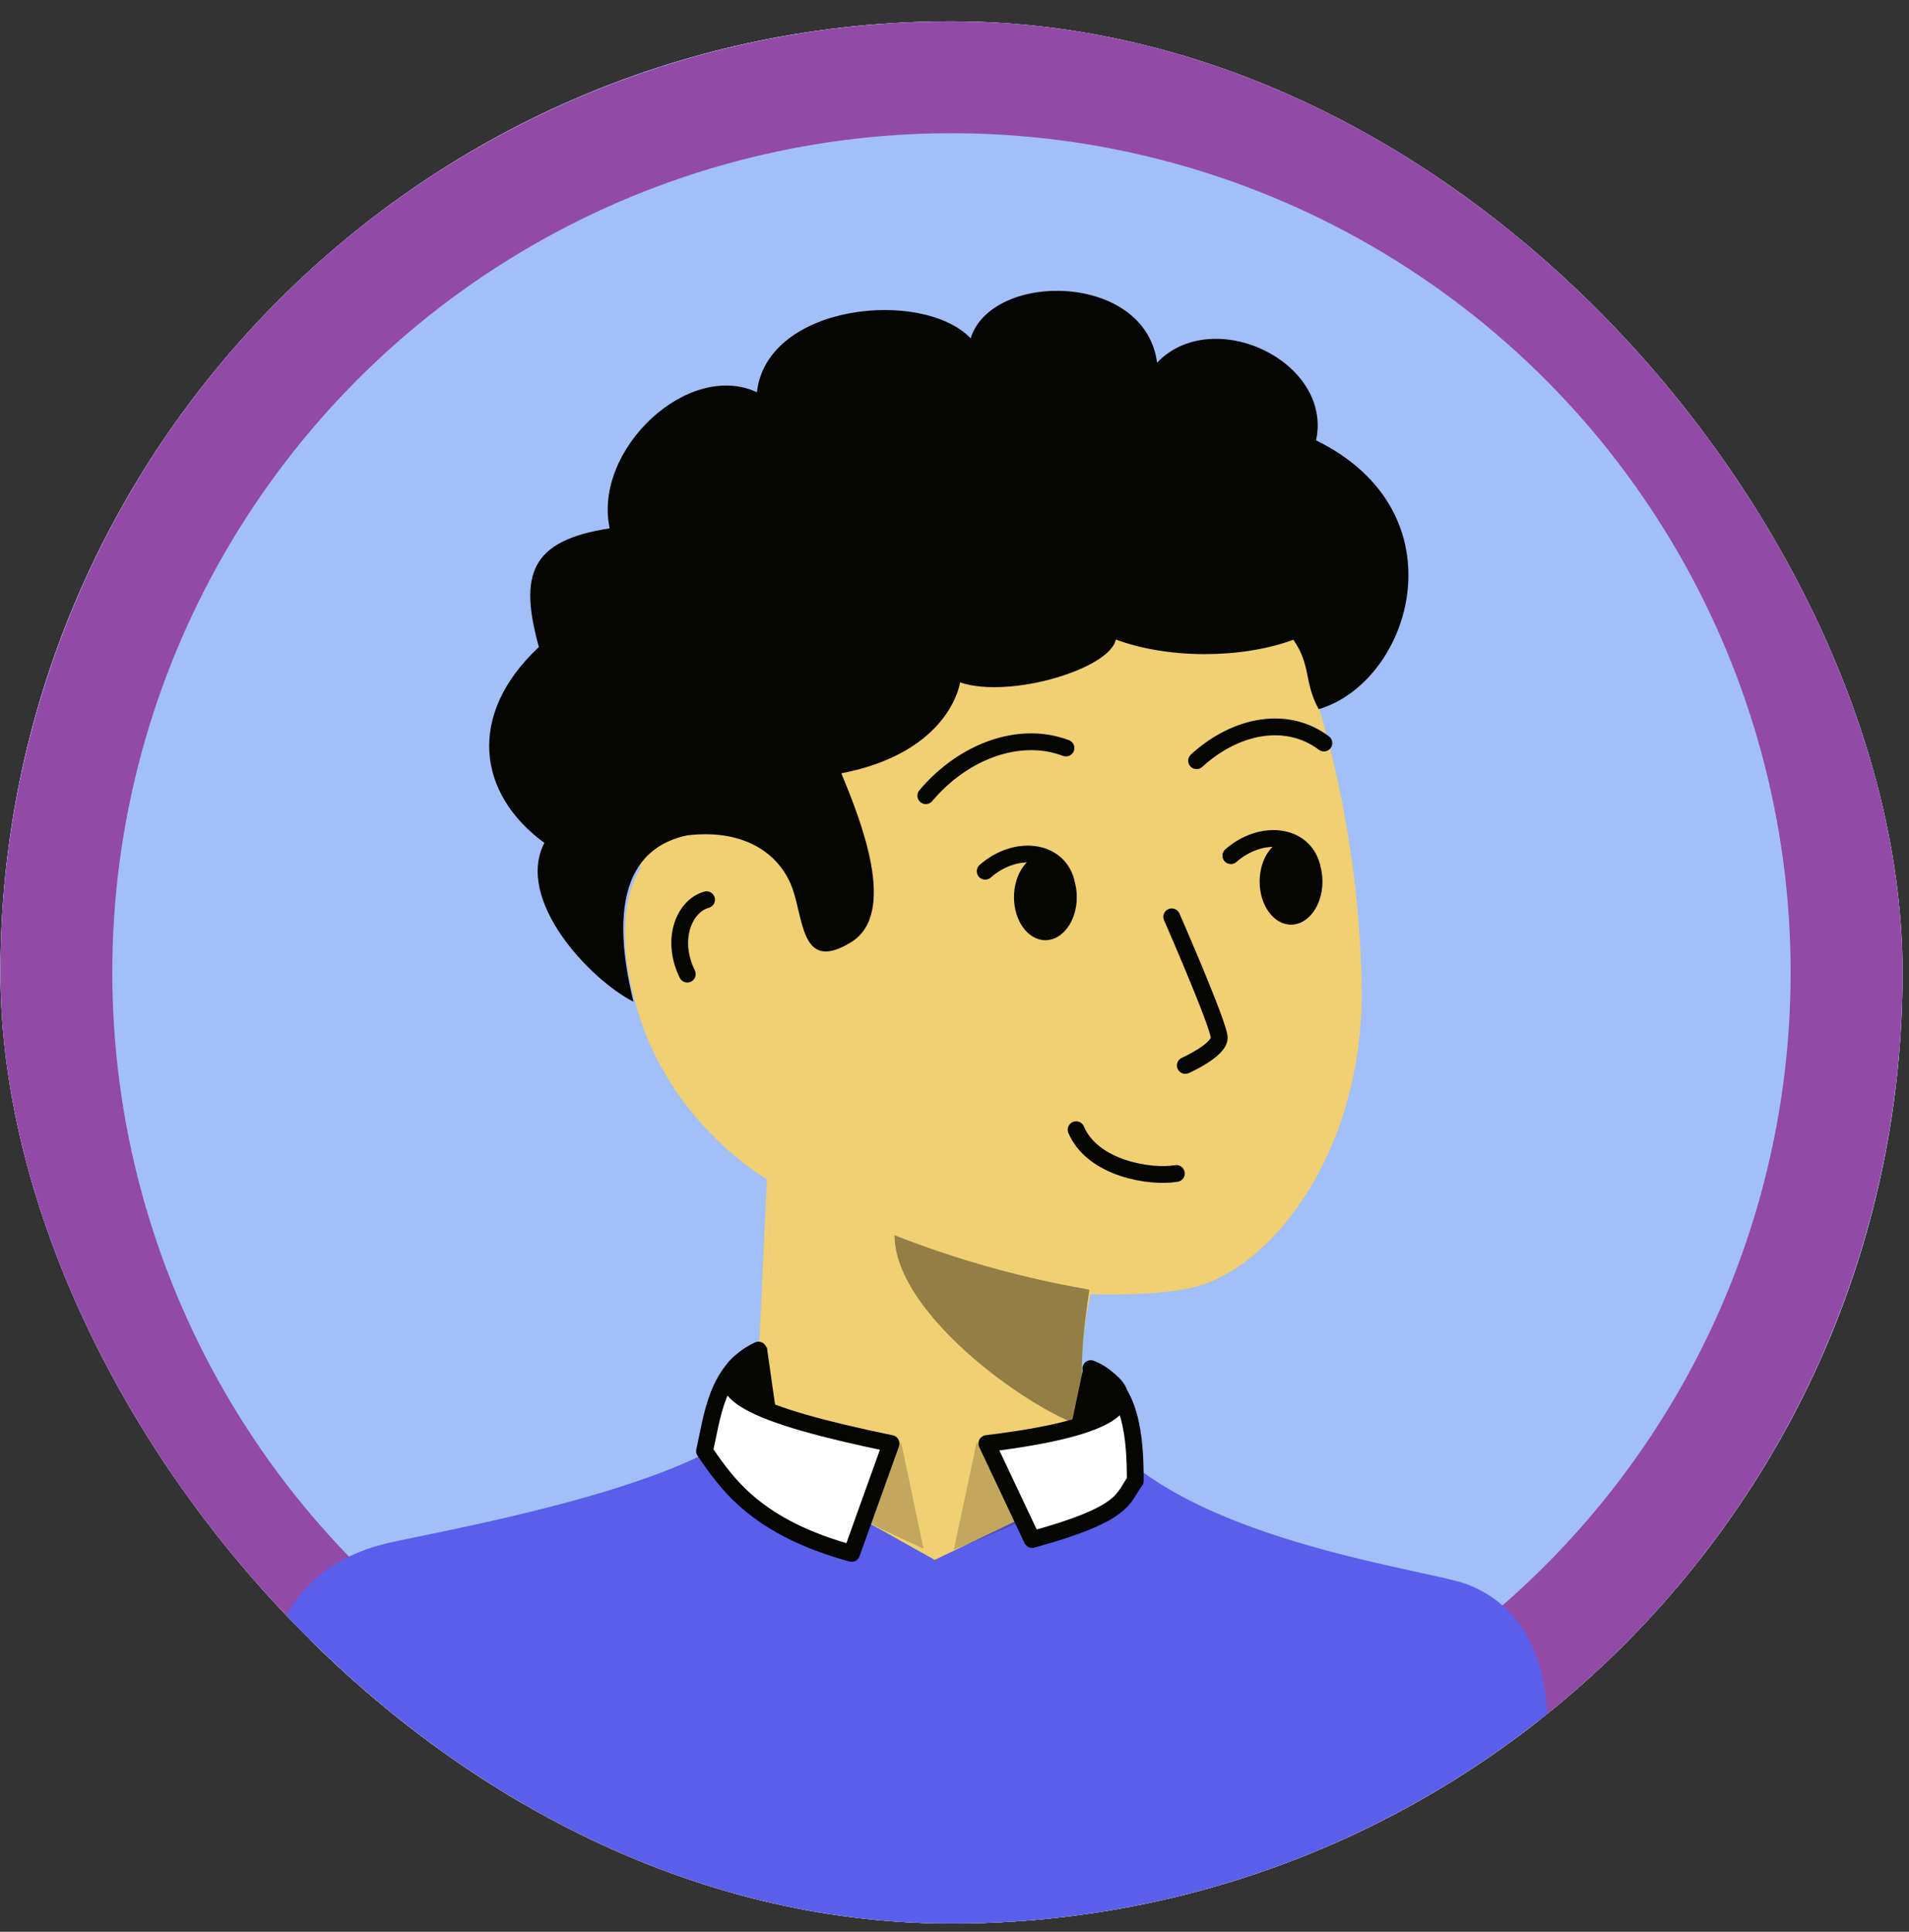 <?xml version="1.0" encoding="UTF-8"?> <svg xmlns="http://www.w3.org/2000/svg" width="84" height="85" viewBox="0 0 84 85" fill="none"><rect x="0" y="0" width="84" height="85" fill="#333333" stroke="none"/> <g clip-path="url(#clip0_980_2642)"> <rect x="0.018" y="0.938" width="83.698" height="83.698" rx="41.849" fill="white"></rect> <rect x="0.018" y="0.938" width="83.698" height="83.698" fill="#A2BFF8"></rect> <circle cx="41.867" cy="42.787" r="39.387" stroke="#924AA6" stroke-width="4.923"></circle> <path d="M47.989 56.934C46.203 56.879 40.903 55.188 39.85 54.408Z" fill="#F1CF73"></path> <path d="M48.724 65.269C52.02 69.885 62.675 71.255 64.493 71.914C67.475 73.044 67.982 76.099 68.026 77.763C68.153 82.505 68.709 90.638 67.046 94.936" fill="#F1CF73"></path> <path d="M48.724 65.269C46.725 61.665 47.989 56.934 47.989 56.934C47.989 56.934 51.863 57.118 53.416 56.323C56.403 55.035 59.95 50.326 59.914 43.584C59.829 37.512 58.553 31.516 56.158 25.941C53.997 20.325 40.587 15.077 30.485 24.884C30.485 24.884 25.039 29.887 28.202 38.2" fill="#F1CF73"></path> <path d="M12.506 94.936C11.068 90.306 11.634 78.13 11.842 76.412C12.051 74.694 12.854 71.208 17.11 70.147C18.992 69.672 30.775 67.758 33.166 64.437" fill="#F1CF73"></path> <path d="M33.744 51.882C33.744 51.882 29.787 49.625 28.209 44.918C26.631 40.211 28.202 38.2 28.202 38.2C29.469 36.302 34.509 35.837 34.509 41.562" fill="#F1CF73"></path> <path d="M33.744 51.882C34.045 57.864 34.121 60.609 33.166 64.437Z" fill="#F1CF73"></path> <path d="M48.724 65.269C52.02 69.885 62.675 71.255 64.493 71.914C67.475 73.044 67.982 76.099 68.026 77.763C68.153 82.505 68.709 90.638 67.046 94.936H12.506C11.068 90.306 11.634 78.13 11.842 76.412C12.051 74.694 12.854 71.208 17.11 70.147C18.992 69.672 30.775 67.758 33.166 64.437C34.121 60.609 34.045 57.864 33.744 51.882C33.744 51.882 29.787 49.625 28.209 44.918C26.631 40.211 28.202 38.2 28.202 38.2C25.039 29.887 30.485 24.884 30.485 24.884C40.587 15.077 53.997 20.325 56.158 25.941C58.553 31.516 59.829 37.512 59.914 43.584C59.95 50.326 56.403 55.035 53.416 56.323C51.863 57.118 47.989 56.934 47.989 56.934C47.989 56.934 46.725 61.665 48.724 65.269Z" fill="#F1CF73"></path> <path opacity="0.4" d="M47.933 56.744C47.696 58.419 47.328 60.881 47.933 62.85C45.691 62.316 39.362 57.921 39.362 54.351C42.131 55.438 45.003 56.239 47.933 56.744Z" fill="#050504"></path> <path d="M31.09 39.587C30.134 39.848 29.482 41.298 30.242 42.861" stroke="#050504" stroke-width="0.739" stroke-linecap="round"></path> <path d="M11.629 74.196C11.42 75.915 10.851 88.09 12.296 92.721H67.094C68.766 88.422 68.207 80.289 68.079 75.548C68.034 73.884 67.525 70.829 64.529 69.699C62.856 69.094 54.299 68.02 49.868 64.45L41.129 68.635L31.897 63.466C27.915 65.941 18.552 67.522 16.922 67.931C12.646 68.992 11.839 72.478 11.629 74.196Z" fill="#595FEA"></path> <path d="M37.473 68.35C33.288 67.2 32.001 65.307 31.001 63.85C31.343 62.333 31.528 60.265 33.374 59.404C30.174 61.127 33.372 62.306 39.209 63.515L37.473 68.35Z" fill="white"></path> <path d="M45.417 67.739C49.602 66.59 49.378 65.918 49.954 65.159C49.954 63.35 49.821 60.935 47.999 60.219C50.69 61.607 49.139 62.828 43.423 63.515L45.417 67.739Z" fill="white"></path> <path d="M37.473 68.35C33.288 67.2 32.001 65.307 31.001 63.85C31.343 62.333 31.528 60.265 33.374 59.404C30.174 61.127 33.372 62.306 39.209 63.515L37.473 68.35Z" stroke="#050504" stroke-width="0.739" stroke-linecap="round" stroke-linejoin="round"></path> <path d="M45.417 67.739C49.602 66.59 49.378 65.918 49.954 65.159C49.954 63.35 49.821 60.935 47.999 60.219C50.69 61.607 49.139 62.828 43.423 63.515L45.417 67.739Z" stroke="#050504" stroke-width="0.739" stroke-linecap="round" stroke-linejoin="round"></path> <path d="M34.113 61.866L33.744 59.281C33.124 59.328 32.02 60.083 32.02 60.758C32.02 61.433 33.535 61.819 34.113 61.866Z" fill="#050504"></path> <path d="M47.16 62.604L47.652 60.265C48.272 60.312 49.252 60.698 49.252 61.373C49.252 62.048 47.738 62.557 47.16 62.604Z" fill="#050504"></path> <g opacity="0.2"> <path d="M42.975 63.466L45.068 66.892L43.133 67.717L41.971 68.187L42.975 63.466Z" fill="#050504"></path> <path d="M39.652 63.466L40.636 68.143L38.736 67.257L37.837 66.764L39.652 63.466Z" fill="#050504"></path> </g> <path d="M30.248 36.755C32.596 36.478 34.171 37.429 34.803 38.92C35.387 40.311 35.174 42.864 37.454 41.454C39.524 40.177 37.857 36.057 37.021 34.026C41.838 33.092 42.245 30.027 42.245 30.027C44.445 30.763 48.861 29.418 49.096 28.138C51.389 28.992 54.614 28.996 56.911 28.15C57.696 29.269 57.376 30.027 58.025 31.203C62.101 30 64.406 22.565 57.911 19.376C58.655 15.902 53.356 13.397 50.913 15.959C50.397 11.972 43.643 11.917 42.71 14.884C40.585 12.684 33.744 13.363 33.306 17.259C30.277 15.846 26.087 19.783 26.826 23.248C23.317 23.785 22.837 25.296 23.712 28.47C20.514 31.461 21.02 34.943 23.954 37.087C22.656 39.587 25.929 43.083 27.875 44.077C26.664 39.144 28.05 37.207 30.248 36.755Z" fill="#050504"></path> <path d="M51.897 40.192C51.815 40.005 51.597 39.92 51.41 40.002C51.224 40.084 51.139 40.302 51.22 40.489L51.897 40.192ZM52.006 46.544C51.819 46.627 51.736 46.846 51.819 47.032C51.903 47.218 52.121 47.301 52.307 47.218L52.006 46.544ZM40.454 34.773C40.323 34.929 40.343 35.162 40.499 35.293C40.655 35.425 40.888 35.405 41.019 35.249L40.454 34.773ZM46.1 32.697L46.162 32.333L46.16 32.332L46.1 32.697ZM46.777 33.26C46.969 33.331 47.181 33.233 47.252 33.042C47.323 32.851 47.226 32.638 47.035 32.567L46.777 33.26ZM52.402 33.2C52.252 33.338 52.241 33.571 52.379 33.722C52.517 33.872 52.75 33.882 52.901 33.745L52.402 33.2ZM57.611 32.308L57.766 31.973L57.765 31.973L57.611 32.308ZM58.032 32.989C58.195 33.112 58.427 33.08 58.55 32.917C58.672 32.754 58.64 32.522 58.477 32.4L58.032 32.989ZM51.559 40.34C51.22 40.489 51.22 40.489 51.22 40.489C51.22 40.489 51.22 40.489 51.221 40.489C51.221 40.489 51.221 40.489 51.221 40.489C51.221 40.49 51.221 40.491 51.222 40.492C51.223 40.494 51.224 40.498 51.226 40.502C51.23 40.511 51.236 40.524 51.244 40.542C51.259 40.577 51.281 40.628 51.31 40.694C51.367 40.825 51.448 41.013 51.546 41.24C51.742 41.695 52.002 42.307 52.262 42.936C52.523 43.566 52.782 44.209 52.976 44.727C53.073 44.987 53.152 45.212 53.206 45.386C53.233 45.473 53.253 45.543 53.266 45.596C53.28 45.657 53.279 45.673 53.279 45.663H54.018C54.018 45.583 54.001 45.498 53.985 45.428C53.967 45.35 53.941 45.262 53.911 45.166C53.851 44.973 53.767 44.734 53.668 44.469C53.47 43.938 53.206 43.286 52.945 42.653C52.683 42.021 52.421 41.405 52.224 40.949C52.126 40.72 52.044 40.531 51.987 40.399C51.958 40.333 51.936 40.282 51.92 40.246C51.913 40.229 51.907 40.215 51.903 40.206C51.901 40.202 51.899 40.198 51.898 40.196C51.898 40.195 51.898 40.194 51.897 40.193C51.897 40.193 51.897 40.193 51.897 40.193C51.897 40.192 51.897 40.192 51.897 40.192C51.897 40.192 51.897 40.192 51.559 40.34ZM53.279 45.663C53.279 45.645 53.281 45.698 53.154 45.825C53.042 45.937 52.882 46.055 52.705 46.166C52.532 46.276 52.356 46.371 52.222 46.439C52.156 46.473 52.101 46.5 52.062 46.518C52.044 46.527 52.029 46.533 52.019 46.538C52.014 46.54 52.011 46.542 52.008 46.543C52.007 46.543 52.006 46.544 52.006 46.544C52.006 46.544 52.006 46.544 52.006 46.544C52.006 46.544 52.006 46.544 52.006 46.544C52.006 46.544 52.006 46.544 52.006 46.544C52.006 46.544 52.006 46.544 52.156 46.881C52.307 47.218 52.307 47.218 52.307 47.218C52.307 47.218 52.307 47.218 52.307 47.218C52.307 47.218 52.308 47.218 52.308 47.218C52.308 47.218 52.309 47.218 52.309 47.217C52.31 47.217 52.311 47.216 52.313 47.216C52.316 47.214 52.321 47.212 52.327 47.209C52.34 47.203 52.357 47.196 52.379 47.185C52.422 47.165 52.483 47.135 52.557 47.097C52.703 47.023 52.901 46.917 53.1 46.791C53.296 46.667 53.509 46.515 53.677 46.347C53.83 46.193 54.018 45.956 54.018 45.663H53.279ZM41.019 35.249C42.363 33.653 44.292 32.775 46.04 33.061L46.16 32.332C44.09 31.993 41.918 33.035 40.454 34.773L41.019 35.249ZM46.038 33.061C46.29 33.104 46.537 33.17 46.777 33.26L47.035 32.567C46.752 32.462 46.459 32.384 46.162 32.333L46.038 33.061ZM52.901 33.745C54.321 32.444 56.073 32.004 57.456 32.643L57.765 31.973C56.026 31.169 53.961 31.772 52.402 33.2L52.901 33.745ZM57.455 32.643C57.659 32.737 57.853 32.853 58.032 32.989L58.477 32.4C58.256 32.233 58.017 32.089 57.766 31.973L57.455 32.643Z" fill="#050504"></path> <path d="M47.352 49.708C48.082 51.416 50.61 51.827 51.762 51.633" stroke="#050504" stroke-width="0.739" stroke-miterlimit="10" stroke-linecap="round"></path> <path d="M45.999 41.369C46.762 41.369 47.381 40.521 47.381 39.474C47.381 38.427 46.762 37.578 45.999 37.578C45.236 37.578 44.617 38.427 44.617 39.474C44.617 40.521 45.236 41.369 45.999 41.369Z" fill="#050504"></path> <path d="M46.908 38.789C46.538 37.381 44.688 37.162 43.351 38.334" stroke="#050504" stroke-width="0.739" stroke-linecap="round"></path> <path d="M56.809 40.685C57.572 40.685 58.191 39.836 58.191 38.79C58.191 37.743 57.572 36.894 56.809 36.894C56.046 36.894 55.427 37.743 55.427 38.79C55.427 39.836 56.046 40.685 56.809 40.685Z" fill="#050504"></path> <path d="M57.718 38.105C57.348 36.697 55.498 36.478 54.16 37.65" stroke="#050504" stroke-width="0.739" stroke-linecap="round"></path> </g> <defs> <clipPath id="clip0_980_2642"> <rect x="0.018" y="0.938" width="83.698" height="83.698" rx="41.849" fill="white"></rect> </clipPath> </defs> </svg> 